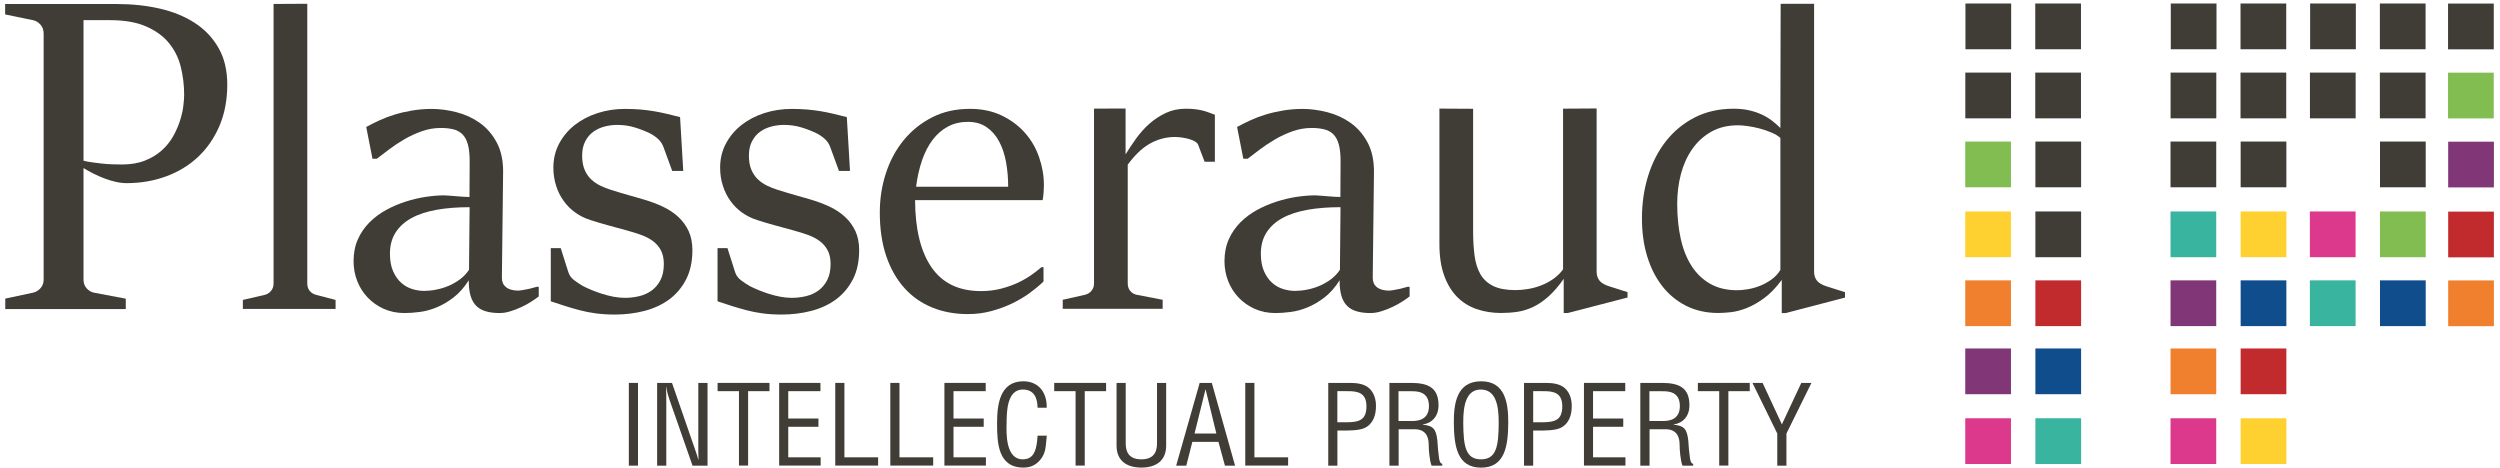<?xml version="1.0" encoding="UTF-8"?>
<svg width="374px" height="70px" viewBox="0 0 374 70" version="1.1" xmlns="http://www.w3.org/2000/svg" xmlns:xlink="http://www.w3.org/1999/xlink">
    <!-- Generator: Sketch 51.3 (57544) - http://www.bohemiancoding.com/sketch -->
    <title>logo_plsseraud</title>
    <desc>Created with Sketch.</desc>
    <defs></defs>
    <g id="Plasseraud_home" stroke="none" stroke-width="1" fill="none" fill-rule="evenodd">
        <g id="Plasseraud_Home_Desk" transform="translate(-413, -84)" fill-rule="nonzero">
            <g id="logo_plsseraud" transform="translate(413, 84)">
                <g id="Group" fill="#403C36">
                    <path d="M0.767,44.674 L4.974,43.779 C5.411,43.672 5.78,43.439 6.081,43.089 C6.382,42.739 6.528,42.321 6.528,41.835 L6.528,5.007 C6.528,4.501 6.382,4.074 6.081,3.714 C5.78,3.364 5.411,3.131 4.974,3.024 L0.767,2.158 L0.767,0.603 L17.515,0.603 C19.769,0.603 21.886,0.826 23.887,1.283 C25.879,1.74 27.627,2.45 29.133,3.422 C30.629,4.394 31.814,5.639 32.689,7.165 C33.563,8.692 34,10.519 34,12.658 C34,14.933 33.611,16.985 32.844,18.803 C32.067,20.621 31.008,22.167 29.667,23.44 C28.317,24.714 26.734,25.686 24.898,26.367 C23.071,27.047 21.08,27.397 18.943,27.397 C18.438,27.397 17.903,27.339 17.359,27.212 C16.806,27.096 16.252,26.931 15.689,26.717 C15.125,26.503 14.571,26.269 14.018,25.988 C13.464,25.715 12.959,25.433 12.493,25.142 L12.493,41.835 C12.493,42.34 12.648,42.768 12.959,43.128 C13.27,43.478 13.639,43.701 14.086,43.789 L18.817,44.683 L18.817,46.239 L0.787,46.239 L0.787,44.674 L0.767,44.674 Z M12.483,24.043 C12.833,24.131 13.241,24.208 13.707,24.276 C14.173,24.344 14.659,24.403 15.164,24.461 C15.669,24.519 16.194,24.558 16.718,24.578 C17.243,24.597 17.758,24.607 18.243,24.607 C19.565,24.607 20.711,24.413 21.682,24.024 C22.654,23.635 23.489,23.139 24.179,22.517 C24.878,21.904 25.432,21.204 25.869,20.446 C26.306,19.688 26.637,18.919 26.899,18.142 C27.151,17.374 27.326,16.635 27.414,15.944 C27.501,15.244 27.55,14.671 27.55,14.204 C27.55,12.726 27.375,11.317 27.035,9.965 C26.695,8.614 26.093,7.428 25.247,6.407 C24.402,5.376 23.256,4.56 21.818,3.938 C20.381,3.315 18.583,3.014 16.427,3.014 L12.493,3.014 L12.493,24.043 L12.483,24.043 Z" id="Shape"></path>
                    <path d="M45.968,0.564 L45.968,42.408 C45.968,42.865 46.094,43.244 46.347,43.536 C46.599,43.828 46.92,44.022 47.318,44.119 L50.203,44.868 L50.203,46.219 L36.331,46.219 L36.331,44.868 L39.576,44.119 C39.974,44.022 40.305,43.818 40.547,43.517 C40.8,43.215 40.926,42.846 40.926,42.408 L40.926,0.593" id="Shape"></path>
                    <path d="M67.864,44.489 C67.029,45.131 66.193,45.626 65.338,45.976 C64.483,46.326 63.648,46.56 62.813,46.667 C61.977,46.774 61.219,46.832 60.52,46.832 C59.383,46.832 58.344,46.618 57.411,46.2 C56.479,45.782 55.682,45.218 55.012,44.518 C54.342,43.818 53.817,42.992 53.448,42.058 C53.079,41.115 52.894,40.124 52.894,39.083 C52.894,37.858 53.108,36.769 53.535,35.807 C53.963,34.844 54.546,33.999 55.274,33.269 C56.003,32.54 56.838,31.918 57.781,31.403 C58.723,30.887 59.694,30.479 60.695,30.158 C61.695,29.837 62.696,29.604 63.697,29.449 C64.697,29.303 65.63,29.225 66.485,29.225 C66.669,29.225 66.922,29.244 67.262,29.274 C67.602,29.303 67.961,29.332 68.33,29.361 C68.699,29.39 69.059,29.419 69.409,29.439 C69.758,29.458 70.03,29.468 70.234,29.468 L70.263,24.062 C70.263,23.1 70.176,22.303 70.011,21.661 C69.836,21.019 69.583,20.514 69.234,20.144 C68.884,19.775 68.437,19.512 67.903,19.367 C67.359,19.221 66.708,19.143 65.95,19.143 C64.969,19.143 64.017,19.308 63.085,19.639 C62.152,19.969 61.278,20.378 60.462,20.854 C59.646,21.331 58.878,21.846 58.179,22.371 C57.479,22.906 56.877,23.353 56.382,23.742 L55.721,23.742 L54.789,18.997 C55.371,18.676 56.013,18.356 56.722,18.025 C57.431,17.694 58.198,17.403 59.014,17.15 C59.83,16.897 60.714,16.693 61.637,16.538 C62.57,16.382 63.541,16.294 64.561,16.294 C65.785,16.294 67.029,16.46 68.311,16.79 C69.593,17.121 70.749,17.656 71.789,18.394 C72.828,19.133 73.673,20.115 74.324,21.34 C74.975,22.565 75.286,24.053 75.266,25.812 L75.082,41.553 C75.082,41.854 75.13,42.117 75.227,42.35 C75.325,42.583 75.48,42.778 75.694,42.953 C75.907,43.128 76.16,43.254 76.471,43.342 C76.782,43.429 77.151,43.478 77.569,43.478 C77.666,43.478 77.831,43.458 78.045,43.419 C78.268,43.381 78.511,43.332 78.783,43.283 C79.055,43.235 79.327,43.176 79.589,43.099 C79.861,43.031 80.094,42.962 80.298,42.904 L80.599,42.904 L80.599,44.343 C80.318,44.567 79.958,44.819 79.502,45.111 C79.055,45.403 78.559,45.675 78.035,45.918 C77.501,46.171 76.957,46.385 76.383,46.56 C75.81,46.744 75.266,46.832 74.751,46.832 C73.994,46.832 73.323,46.754 72.741,46.589 C72.158,46.433 71.672,46.161 71.283,45.792 C70.895,45.422 70.603,44.917 70.409,44.294 C70.215,43.663 70.127,42.875 70.127,41.932 C69.457,42.992 68.69,43.847 67.864,44.489 Z M70.254,30.994 C68.437,30.994 66.786,31.121 65.319,31.383 C63.852,31.646 62.599,32.054 61.569,32.618 C60.539,33.182 59.743,33.901 59.179,34.786 C58.616,35.671 58.334,36.721 58.334,37.936 C58.334,38.976 58.49,39.851 58.801,40.561 C59.111,41.271 59.51,41.844 60.005,42.292 C60.491,42.729 61.045,43.05 61.657,43.235 C62.269,43.429 62.861,43.517 63.444,43.517 C64.007,43.517 64.6,43.458 65.231,43.332 C65.863,43.215 66.475,43.031 67.077,42.778 C67.679,42.525 68.243,42.204 68.787,41.806 C69.331,41.407 69.787,40.921 70.166,40.367 L70.254,30.994 Z" id="Shape"></path>
                    <path d="M82.348,37.119 L83.883,37.119 L85.019,40.697 C85.175,41.203 85.486,41.621 85.952,41.961 C86.409,42.301 86.846,42.583 87.244,42.807 C87.584,42.982 88.002,43.176 88.487,43.381 C88.973,43.585 89.507,43.769 90.061,43.954 C90.625,44.129 91.198,44.285 91.79,44.392 C92.383,44.499 92.946,44.557 93.49,44.557 C94.229,44.557 94.947,44.469 95.647,44.304 C96.346,44.129 96.968,43.847 97.512,43.449 C98.056,43.05 98.483,42.525 98.814,41.883 C99.144,41.242 99.309,40.444 99.309,39.482 C99.309,38.685 99.163,38.004 98.872,37.45 C98.581,36.896 98.182,36.439 97.687,36.069 C97.182,35.7 96.609,35.389 95.948,35.156 C95.287,34.913 94.588,34.699 93.85,34.494 C92.83,34.212 91.839,33.94 90.897,33.688 C89.945,33.425 89.08,33.163 88.303,32.91 C87.477,32.647 86.739,32.278 86.069,31.801 C85.398,31.325 84.815,30.742 84.33,30.061 C83.834,29.381 83.455,28.622 83.193,27.776 C82.921,26.94 82.785,26.036 82.785,25.074 C82.785,23.771 83.067,22.585 83.64,21.496 C84.213,20.417 84.99,19.483 85.962,18.715 C86.943,17.947 88.079,17.344 89.371,16.926 C90.663,16.508 92.023,16.294 93.471,16.294 C94.316,16.294 95.083,16.324 95.783,16.382 C96.482,16.44 97.162,16.528 97.813,16.635 C98.464,16.742 99.105,16.878 99.737,17.024 C100.368,17.169 101.029,17.335 101.738,17.519 L102.214,25.569 L100.562,25.569 L99.241,21.962 C99.076,21.525 98.823,21.136 98.464,20.806 C98.105,20.475 97.716,20.203 97.289,19.979 C96.609,19.639 95.841,19.337 94.996,19.075 C94.141,18.812 93.257,18.686 92.344,18.686 C91.703,18.686 91.071,18.764 90.45,18.929 C89.828,19.094 89.265,19.347 88.769,19.707 C88.264,20.067 87.866,20.543 87.555,21.136 C87.244,21.729 87.089,22.439 87.089,23.285 C87.089,24.121 87.215,24.84 87.467,25.414 C87.72,25.997 88.05,26.474 88.458,26.853 C88.866,27.232 89.323,27.543 89.828,27.786 C90.323,28.029 90.838,28.224 91.363,28.389 C91.781,28.525 92.237,28.671 92.713,28.807 C93.189,28.943 93.655,29.079 94.112,29.215 C94.559,29.342 94.986,29.468 95.375,29.575 C95.763,29.682 96.094,29.779 96.346,29.857 C97.366,30.158 98.318,30.518 99.202,30.936 C100.086,31.354 100.844,31.869 101.495,32.472 C102.146,33.075 102.651,33.775 103.03,34.592 C103.399,35.399 103.583,36.351 103.583,37.431 C103.583,39.112 103.273,40.561 102.651,41.776 C102.029,42.992 101.194,43.983 100.145,44.771 C99.095,45.549 97.862,46.132 96.453,46.501 C95.045,46.871 93.549,47.056 91.965,47.056 C90.945,47.056 90.003,46.997 89.129,46.881 C88.254,46.764 87.438,46.599 86.671,46.394 C85.903,46.19 85.165,45.976 84.466,45.753 C83.766,45.519 83.077,45.296 82.397,45.072 L82.397,37.119 L82.348,37.119 Z" id="Shape"></path>
                    <path d="M107.294,37.119 L108.829,37.119 L109.966,40.697 C110.121,41.203 110.432,41.621 110.898,41.961 C111.355,42.301 111.792,42.583 112.19,42.807 C112.53,42.982 112.948,43.176 113.434,43.381 C113.919,43.585 114.454,43.769 115.007,43.954 C115.571,44.129 116.144,44.285 116.737,44.392 C117.329,44.499 117.893,44.557 118.437,44.557 C119.175,44.557 119.894,44.469 120.593,44.304 C121.293,44.129 121.914,43.847 122.458,43.449 C123.002,43.05 123.43,42.525 123.76,41.883 C124.09,41.242 124.255,40.444 124.255,39.482 C124.255,38.685 124.11,38.004 123.818,37.45 C123.527,36.896 123.129,36.439 122.633,36.069 C122.128,35.7 121.555,35.389 120.894,35.156 C120.234,34.913 119.534,34.699 118.796,34.494 C117.776,34.212 116.785,33.94 115.843,33.688 C114.891,33.425 114.026,33.163 113.249,32.91 C112.423,32.647 111.685,32.278 111.015,31.801 C110.345,31.325 109.762,30.742 109.276,30.061 C108.781,29.381 108.402,28.622 108.139,27.776 C107.867,26.94 107.731,26.036 107.731,25.074 C107.731,23.771 108.013,22.585 108.586,21.496 C109.159,20.417 109.937,19.483 110.908,18.715 C111.889,17.947 113.026,17.344 114.318,16.926 C115.61,16.508 116.97,16.294 118.417,16.294 C119.262,16.294 120.03,16.324 120.729,16.382 C121.429,16.44 122.109,16.528 122.759,16.635 C123.41,16.742 124.051,16.878 124.683,17.024 C125.314,17.169 125.975,17.335 126.684,17.519 L127.16,25.569 L125.509,25.569 L124.187,21.962 C124.022,21.525 123.77,21.136 123.41,20.806 C123.051,20.475 122.662,20.203 122.235,19.979 C121.555,19.639 120.787,19.337 119.942,19.075 C119.087,18.812 118.203,18.686 117.29,18.686 C116.649,18.686 116.018,18.764 115.396,18.929 C114.774,19.094 114.211,19.347 113.715,19.707 C113.21,20.067 112.812,20.543 112.501,21.136 C112.19,21.729 112.035,22.439 112.035,23.285 C112.035,24.121 112.161,24.84 112.414,25.414 C112.666,25.997 112.997,26.474 113.405,26.853 C113.813,27.232 114.269,27.543 114.774,27.786 C115.27,28.029 115.785,28.224 116.309,28.389 C116.727,28.525 117.183,28.671 117.659,28.807 C118.135,28.943 118.602,29.079 119.058,29.215 C119.505,29.342 119.933,29.468 120.321,29.575 C120.71,29.682 121.04,29.779 121.293,29.857 C122.313,30.158 123.265,30.518 124.149,30.936 C125.033,31.354 125.79,31.869 126.441,32.472 C127.092,33.075 127.597,33.775 127.976,34.592 C128.345,35.399 128.53,36.351 128.53,37.431 C128.53,39.112 128.219,40.561 127.597,41.776 C126.975,42.992 126.14,43.983 125.091,44.771 C124.042,45.549 122.808,46.132 121.399,46.501 C119.991,46.871 118.495,47.056 116.911,47.056 C115.891,47.056 114.949,46.997 114.075,46.881 C113.201,46.764 112.385,46.599 111.617,46.394 C110.85,46.19 110.111,45.976 109.412,45.753 C108.713,45.519 108.023,45.296 107.343,45.072 L107.343,37.119 L107.294,37.119 Z" id="Shape"></path>
                    <path d="M156.109,39.949 L156.109,42.117 C155.506,42.7 154.807,43.274 154.01,43.857 C153.214,44.44 152.32,44.956 151.358,45.422 C150.387,45.879 149.347,46.258 148.25,46.55 C147.152,46.842 145.996,46.987 144.801,46.987 C142.839,46.987 141.051,46.657 139.439,45.996 C137.826,45.335 136.437,44.362 135.281,43.069 C134.125,41.776 133.222,40.192 132.581,38.306 C131.939,36.419 131.619,34.251 131.619,31.782 C131.619,29.74 131.92,27.786 132.532,25.91 C133.144,24.033 134.028,22.39 135.194,20.971 C136.35,19.551 137.768,18.414 139.439,17.558 C141.11,16.703 142.994,16.285 145.102,16.285 C146.88,16.285 148.463,16.615 149.843,17.276 C151.222,17.938 152.388,18.803 153.321,19.863 C154.263,20.922 154.972,22.137 155.448,23.518 C155.924,24.889 156.167,26.279 156.167,27.679 C156.167,27.854 156.157,28.049 156.147,28.253 C156.138,28.457 156.128,28.651 156.118,28.856 C156.109,29.06 156.089,29.244 156.06,29.429 C156.031,29.614 156.002,29.779 155.982,29.935 L136.894,29.935 C136.913,34.3 137.739,37.664 139.371,40.017 C141.003,42.369 143.461,43.546 146.744,43.546 C147.861,43.546 148.891,43.419 149.833,43.167 C150.775,42.914 151.621,42.612 152.369,42.253 C153.117,41.893 153.777,41.504 154.35,41.096 C154.923,40.688 155.409,40.308 155.807,39.968 L156.109,39.968 L156.109,39.949 Z M150.824,27.932 C150.824,26.668 150.717,25.453 150.513,24.286 C150.299,23.11 149.959,22.079 149.474,21.175 C148.998,20.271 148.366,19.561 147.599,19.026 C146.831,18.492 145.889,18.229 144.791,18.229 C143.694,18.229 142.703,18.462 141.838,18.919 C140.964,19.376 140.206,20.028 139.555,20.874 C138.905,21.719 138.37,22.74 137.953,23.936 C137.535,25.142 137.234,26.474 137.049,27.932 L150.824,27.932 Z" id="Shape"></path>
                    <path d="M168.387,16.236 L168.387,23.09 C168.873,22.312 169.398,21.515 169.981,20.699 C170.563,19.892 171.224,19.153 171.962,18.501 C172.701,17.85 173.517,17.315 174.41,16.897 C175.304,16.479 176.295,16.265 177.393,16.265 C177.956,16.265 178.432,16.294 178.83,16.343 C179.229,16.392 179.588,16.46 179.909,16.538 C180.229,16.615 180.53,16.712 180.812,16.819 C181.094,16.926 181.405,17.043 181.745,17.169 L181.745,24.199 L180.21,24.199 L179.248,21.671 C179.17,21.467 178.995,21.292 178.733,21.146 C178.471,21 178.179,20.874 177.849,20.786 C177.519,20.699 177.169,20.631 176.8,20.572 C176.431,20.524 176.091,20.494 175.79,20.494 C175.071,20.494 174.391,20.582 173.75,20.767 C173.109,20.942 172.497,21.204 171.923,21.544 C171.341,21.885 170.787,22.312 170.253,22.837 C169.718,23.363 169.203,23.956 168.708,24.636 L168.708,42.389 C168.708,42.846 168.834,43.235 169.087,43.526 C169.339,43.828 169.66,44.022 170.058,44.1 L173.934,44.849 L173.934,46.2 L158.984,46.2 L158.984,44.849 L162.316,44.1 C162.714,44.003 163.045,43.799 163.287,43.497 C163.54,43.196 163.666,42.826 163.666,42.389 L163.666,16.246" id="Shape"></path>
                    <path d="M198.152,44.489 C197.317,45.131 196.481,45.626 195.626,45.976 C194.771,46.326 193.936,46.56 193.101,46.667 C192.265,46.774 191.507,46.832 190.808,46.832 C189.671,46.832 188.632,46.618 187.699,46.2 C186.767,45.782 185.97,45.218 185.3,44.518 C184.63,43.818 184.105,42.992 183.736,42.058 C183.367,41.115 183.182,40.124 183.182,39.083 C183.182,37.858 183.396,36.769 183.823,35.807 C184.251,34.844 184.834,33.999 185.562,33.269 C186.291,32.54 187.126,31.918 188.069,31.403 C189.011,30.887 189.982,30.479 190.983,30.158 C191.983,29.837 192.984,29.604 193.985,29.449 C194.985,29.303 195.918,29.225 196.773,29.225 C196.947,29.225 197.21,29.244 197.55,29.274 C197.89,29.303 198.249,29.332 198.618,29.361 C198.987,29.39 199.347,29.419 199.697,29.439 C200.046,29.458 200.318,29.468 200.522,29.468 L200.551,24.062 C200.551,23.1 200.464,22.303 200.299,21.661 C200.124,21.019 199.871,20.514 199.522,20.144 C199.172,19.775 198.725,19.512 198.181,19.367 C197.637,19.221 196.986,19.143 196.229,19.143 C195.247,19.143 194.295,19.308 193.363,19.639 C192.43,19.969 191.556,20.378 190.74,20.854 C189.924,21.331 189.157,21.846 188.457,22.371 C187.758,22.906 187.155,23.353 186.66,23.742 L185.999,23.742 L185.067,18.997 C185.65,18.676 186.291,18.356 187,18.025 C187.709,17.694 188.477,17.403 189.293,17.15 C190.109,16.897 190.993,16.693 191.915,16.538 C192.848,16.382 193.819,16.294 194.839,16.294 C196.063,16.294 197.307,16.46 198.589,16.79 C199.871,17.121 201.027,17.656 202.067,18.394 C203.106,19.133 203.951,20.115 204.602,21.34 C205.253,22.565 205.564,24.053 205.545,25.812 L205.36,41.553 C205.36,41.854 205.409,42.117 205.506,42.35 C205.603,42.583 205.758,42.778 205.972,42.953 C206.186,43.128 206.438,43.254 206.749,43.342 C207.06,43.429 207.429,43.478 207.847,43.478 C207.944,43.478 208.109,43.458 208.323,43.419 C208.546,43.381 208.789,43.332 209.061,43.283 C209.333,43.235 209.605,43.176 209.867,43.099 C210.139,43.031 210.373,42.962 210.577,42.904 L210.878,42.904 L210.878,44.343 C210.596,44.567 210.237,44.819 209.78,45.111 C209.333,45.403 208.838,45.675 208.313,45.918 C207.779,46.171 207.235,46.385 206.662,46.56 C206.089,46.744 205.545,46.832 205.03,46.832 C204.272,46.832 203.602,46.754 203.019,46.589 C202.436,46.433 201.95,46.161 201.562,45.792 C201.173,45.422 200.882,44.917 200.687,44.294 C200.493,43.663 200.406,42.875 200.406,41.932 C199.745,42.992 198.978,43.847 198.152,44.489 Z M200.542,30.994 C198.715,30.994 197.074,31.121 195.607,31.383 C194.14,31.646 192.887,32.054 191.857,32.618 C190.827,33.182 190.031,33.901 189.467,34.786 C188.904,35.671 188.622,36.721 188.622,37.936 C188.622,38.976 188.778,39.851 189.089,40.561 C189.399,41.271 189.798,41.844 190.293,42.292 C190.779,42.729 191.333,43.05 191.945,43.235 C192.557,43.429 193.149,43.517 193.732,43.517 C194.295,43.517 194.888,43.458 195.519,43.332 C196.151,43.215 196.763,43.031 197.365,42.778 C197.967,42.525 198.531,42.204 199.075,41.806 C199.619,41.407 200.075,40.921 200.454,40.367 L200.542,30.994 Z" id="Shape"></path>
                    <path d="M233.833,16.256 L233.833,40.308 C233.395,40.892 232.89,41.378 232.317,41.767 C231.744,42.156 231.151,42.476 230.52,42.71 C229.889,42.953 229.247,43.128 228.597,43.235 C227.946,43.342 227.324,43.4 226.722,43.4 C225.342,43.4 224.225,43.196 223.39,42.788 C222.554,42.379 221.913,41.786 221.466,41.018 C221.029,40.25 220.738,39.317 220.592,38.237 C220.456,37.158 220.378,35.943 220.378,34.601 L220.378,16.275 L215.337,16.246 L215.337,36.497 C215.337,38.344 215.57,39.91 216.046,41.212 C216.512,42.515 217.163,43.585 217.979,44.411 C218.795,45.247 219.776,45.85 220.903,46.239 C222.03,46.628 223.254,46.822 224.546,46.822 C225.391,46.822 226.207,46.764 227.003,46.647 C227.8,46.531 228.597,46.278 229.374,45.908 C230.151,45.539 230.918,45.014 231.666,44.343 C232.414,43.672 233.172,42.797 233.93,41.718 L233.93,46.822 L234.561,46.822 L243.479,44.508 L243.479,43.701 L240.72,42.826 C240.021,42.603 239.535,42.311 239.263,41.951 C238.991,41.592 238.855,41.154 238.855,40.629 L238.855,16.226" id="Shape"></path>
                    <path d="M271.388,0.564 L271.388,40.639 C271.388,41.164 271.524,41.601 271.796,41.961 C272.068,42.321 272.554,42.612 273.253,42.836 L276.012,43.711 L276.012,44.518 L267.153,46.832 L266.55,46.832 L266.55,41.874 C265.686,43.04 264.811,43.944 263.908,44.606 C263.005,45.267 262.13,45.763 261.285,46.093 C260.43,46.424 259.643,46.628 258.915,46.706 C258.186,46.783 257.565,46.822 257.069,46.822 C255.272,46.822 253.659,46.462 252.251,45.753 C250.842,45.043 249.647,44.051 248.666,42.797 C247.685,41.533 246.937,40.046 246.413,38.325 C245.888,36.604 245.635,34.718 245.635,32.676 C245.635,30.411 245.946,28.282 246.568,26.289 C247.19,24.296 248.083,22.556 249.259,21.078 C250.434,19.6 251.862,18.424 253.562,17.558 C255.262,16.693 257.195,16.265 259.352,16.265 C260.217,16.265 260.994,16.343 261.693,16.508 C262.393,16.664 263.024,16.887 263.597,17.15 C264.17,17.422 264.675,17.733 265.132,18.083 C265.579,18.433 265.987,18.793 266.346,19.153 L266.346,17.86 L266.385,0.574 L271.388,0.564 Z M266.346,20.631 C266.006,20.329 265.559,20.057 264.996,19.824 C264.433,19.581 263.85,19.386 263.238,19.221 C262.626,19.065 262.033,18.939 261.45,18.861 C260.867,18.783 260.391,18.744 260.013,18.744 C258.468,18.744 257.137,19.065 256.001,19.707 C254.874,20.349 253.922,21.204 253.164,22.293 C252.406,23.372 251.843,24.617 251.464,26.036 C251.095,27.446 250.91,28.933 250.91,30.499 C250.91,32.385 251.085,34.115 251.435,35.7 C251.785,37.285 252.329,38.646 253.057,39.783 C253.786,40.921 254.718,41.815 255.845,42.457 C256.972,43.099 258.322,43.419 259.886,43.419 C260.323,43.419 260.848,43.371 261.45,43.274 C262.053,43.176 262.655,43.011 263.247,42.778 C263.85,42.544 264.423,42.233 264.977,41.844 C265.53,41.456 265.987,40.969 266.346,40.386 L266.346,20.631 Z" id="Shape"></path>
                </g>
                <g id="Group" transform="translate(93.257, 56.389)" fill="#403C36">
                    <polygon id="Shape" points="0.816 13.271 0.816 0.894 2.186 0.894 2.186 13.271"></polygon>
                    <path d="M11.22,0.894 L12.59,0.894 L12.59,13.271 L10.346,13.271 L6.887,3.374 C6.693,2.81 6.538,2.256 6.421,1.507 L6.392,1.507 C6.411,2.129 6.421,2.781 6.421,3.403 L6.421,13.271 L5.051,13.271 L5.051,0.894 L7.276,0.894 L10.783,11.025 C10.929,11.404 11.045,11.803 11.21,12.376 L11.239,12.376 C11.22,11.929 11.21,11.453 11.21,10.996 L11.21,0.894 L11.22,0.894 Z" id="Shape"></path>
                    <polygon id="Shape" points="14.095 0.894 21.857 0.894 21.857 2.129 18.661 2.129 18.661 13.261 17.291 13.261 17.291 2.129 14.095 2.129 14.095 0.894"></polygon>
                    <polygon id="Shape" points="23.305 13.271 23.305 0.894 29.483 0.894 29.483 2.129 24.665 2.129 24.665 6.222 29.182 6.222 29.182 7.457 24.665 7.457 24.665 12.026 29.512 12.026 29.512 13.261 23.305 13.261"></polygon>
                    <polygon id="Shape" points="31.698 13.271 31.698 0.894 33.067 0.894 33.067 12.026 38.109 12.026 38.109 13.261 31.698 13.261"></polygon>
                    <polygon id="Shape" points="39.935 13.271 39.935 0.894 41.305 0.894 41.305 12.026 46.347 12.026 46.347 13.261 39.935 13.261"></polygon>
                    <polygon id="Shape" points="48.027 13.271 48.027 0.894 54.206 0.894 54.206 2.129 49.387 2.129 49.387 6.222 53.905 6.222 53.905 7.457 49.387 7.457 49.387 12.026 54.235 12.026 54.235 13.261 48.027 13.261"></polygon>
                    <path d="M61.967,4.608 C61.938,3.14 61.453,1.886 59.743,1.886 C57.373,1.886 57.334,5.269 57.334,6.903 C57.266,8.585 57.237,12.328 59.743,12.328 C61.375,12.328 61.725,10.996 61.89,9.635 C61.919,9.353 61.938,9.071 61.967,8.789 L63.337,8.789 C63.308,9.032 63.308,9.304 63.269,9.547 C63.182,10.549 63.133,11.317 62.541,12.172 C61.899,13.067 61.045,13.562 59.85,13.562 C56.042,13.562 55.906,9.887 55.906,6.932 C55.906,4.142 56.314,0.651 59.83,0.651 C62.171,0.651 63.395,2.401 63.327,4.608 L61.967,4.608 Z" id="Shape"></path>
                    <polygon id="Shape" points="64.454 0.894 72.216 0.894 72.216 2.129 69.02 2.129 69.02 13.261 67.65 13.261 67.65 2.129 64.454 2.129 64.454 0.894"></polygon>
                    <path d="M73.78,0.894 L75.15,0.894 L75.15,9.79 C75.13,10.762 75.295,12.328 77.491,12.328 C79.686,12.328 79.851,10.762 79.832,9.79 L79.832,0.894 L81.202,0.894 L81.202,10.276 C81.202,12.483 79.735,13.562 77.491,13.562 C75.247,13.562 73.78,12.493 73.78,10.276 L73.78,0.894 Z" id="Shape"></path>
                    <path d="M86.214,0.894 L88.031,0.894 L91.509,13.271 L89.993,13.271 L89.022,9.713 L85.117,9.713 L84.213,13.271 L82.698,13.271 L86.214,0.894 Z M87.108,1.886 L87.079,1.886 L85.447,8.468 L88.711,8.468 L87.108,1.886 Z" id="Shape"></path>
                    <polygon id="Shape" points="93.034 13.271 93.034 0.894 94.403 0.894 94.403 12.026 99.445 12.026 99.445 13.261 93.034 13.261"></polygon>
                    <path d="M105.449,13.271 L105.449,0.894 L108.693,0.894 C109.645,0.894 110.85,1.011 111.578,1.701 C112.317,2.392 112.589,3.354 112.589,4.346 C112.589,5.717 112.181,7.049 110.84,7.661 C109.985,8.021 108.586,8.021 107.644,8.021 L106.818,8.021 L106.818,13.271 L105.449,13.271 Z M106.809,6.786 L108.139,6.786 C110.014,6.767 111.17,6.504 111.161,4.375 C111.161,2.382 109.888,2.1 108.227,2.129 L106.809,2.129 L106.809,6.786 Z" id="Shape"></path>
                    <path d="M115.969,13.271 L114.599,13.271 L114.599,0.894 L117.786,0.894 C120.37,0.894 122.021,1.575 121.943,4.424 C121.895,5.872 121.001,6.912 119.573,7.117 L119.573,7.146 C121.176,7.292 121.565,7.807 121.769,9.46 C121.817,10.383 121.905,11.287 122.031,12.211 C122.079,12.444 122.177,12.989 122.507,12.989 L122.507,13.271 L120.904,13.271 C120.603,12.483 120.477,10.947 120.477,10.121 C120.477,8.886 119.981,7.826 118.369,7.826 L115.979,7.826 L115.979,13.271 L115.969,13.271 Z M115.969,6.592 L118.126,6.592 C118.767,6.572 120.545,6.475 120.515,4.317 C120.486,2.188 118.815,2.139 117.893,2.139 L115.959,2.139 L115.959,6.592 L115.969,6.592 Z" id="Shape"></path>
                    <path d="M128.335,0.651 C131.949,0.651 132.386,3.986 132.377,6.825 C132.357,10.257 131.92,13.572 128.306,13.572 C124.693,13.572 124.265,10.257 124.236,6.825 C124.226,3.976 124.654,0.651 128.335,0.651 Z M128.267,1.886 C126.159,1.886 125.625,4.093 125.645,6.854 C125.664,10.432 126.023,12.328 128.297,12.328 C130.57,12.328 130.939,10.432 130.949,6.854 C130.968,4.093 130.443,1.886 128.267,1.886 Z" id="Shape"></path>
                    <path d="M134.737,13.271 L134.737,0.894 L137.982,0.894 C138.934,0.894 140.138,1.011 140.867,1.701 C141.605,2.392 141.877,3.354 141.877,4.346 C141.877,5.717 141.469,7.049 140.129,7.661 C139.274,8.021 137.875,8.021 136.933,8.021 L136.107,8.021 L136.107,13.271 L134.737,13.271 Z M136.107,6.786 L137.438,6.786 C139.313,6.767 140.469,6.504 140.459,4.375 C140.459,2.382 139.186,2.1 137.525,2.129 L136.107,2.129 L136.107,6.786 Z" id="Shape"></path>
                    <polygon id="Shape" points="143.703 13.271 143.703 0.894 149.882 0.894 149.882 2.129 145.063 2.129 145.063 6.222 149.581 6.222 149.581 7.457 145.063 7.457 145.063 12.026 149.911 12.026 149.911 13.261 143.703 13.261"></polygon>
                    <path d="M153.505,13.271 L152.135,13.271 L152.135,0.894 L155.322,0.894 C157.906,0.894 159.557,1.575 159.479,4.424 C159.431,5.872 158.537,6.912 157.109,7.117 L157.109,7.146 C158.712,7.292 159.101,7.807 159.305,9.46 C159.353,10.383 159.441,11.287 159.567,12.211 C159.615,12.444 159.713,12.989 160.043,12.989 L160.043,13.271 L158.44,13.271 C158.139,12.483 158.013,10.947 158.013,10.121 C158.013,8.886 157.517,7.826 155.905,7.826 L153.515,7.826 L153.515,13.271 L153.505,13.271 Z M153.505,6.592 L155.662,6.592 C156.303,6.572 158.081,6.475 158.051,4.317 C158.022,2.188 156.351,2.139 155.429,2.139 L153.495,2.139 L153.495,6.592 L153.505,6.592 Z" id="Shape"></path>
                    <polygon id="Shape" points="160.742 0.894 168.504 0.894 168.504 2.129 165.308 2.129 165.308 13.261 163.938 13.261 163.938 2.129 160.742 2.129 160.742 0.894"></polygon>
                    <polygon id="Shape" points="173.313 7.097 176.217 0.894 177.733 0.894 173.993 8.468 173.993 13.271 172.623 13.271 172.623 8.468 168.912 0.894 170.427 0.894"></polygon>
                </g>
                <g id="Group" transform="translate(293.371, 0)">
                    <g id="Rectangle-path">
                        <g>
                            <rect fill="#DC388C" x="0.631" y="62.572" width="6.839" height="6.844"></rect>
                            <rect fill="#813777" x="0.631" y="52.131" width="6.839" height="6.844"></rect>
                            <rect fill="#F0802E" x="0.631" y="41.942" width="6.839" height="6.844"></rect>
                            <rect fill="#FFD130" x="0.631" y="31.636" width="6.839" height="6.844"></rect>
                            <rect fill="#81BD51" x="0.631" y="21.175" width="6.839" height="6.844"></rect>
                            <rect fill="#403C36" x="0.641" y="10.86" width="6.839" height="6.844"></rect>
                            <rect fill="#403C36" x="0.661" y="0.525" width="6.839" height="6.844"></rect>
                        </g>
                        <g transform="translate(10.686, 0)">
                            <rect fill="#38B49F" x="0.437" y="62.572" width="6.839" height="6.844"></rect>
                            <rect fill="#104D8D" x="0.437" y="52.131" width="6.839" height="6.844"></rect>
                            <rect fill="#C12B2E" x="0.437" y="41.942" width="6.839" height="6.844"></rect>
                            <rect fill="#403C36" x="0.437" y="31.636" width="6.839" height="6.844"></rect>
                            <rect fill="#403C36" x="0.437" y="21.175" width="6.839" height="6.844"></rect>
                            <rect fill="#403C36" x="0.418" y="10.86" width="6.839" height="6.844"></rect>
                            <rect fill="#403C36" x="0.418" y="0.525" width="6.839" height="6.844"></rect>
                        </g>
                    </g>
                    <g transform="translate(31.086, 0)" id="Rectangle-path">
                        <g>
                            <g>
                                <rect fill="#DC388C" x="0.253" y="62.572" width="6.839" height="6.844"></rect>
                                <rect fill="#F0802E" x="0.253" y="52.131" width="6.839" height="6.844"></rect>
                                <rect fill="#813777" x="0.253" y="41.942" width="6.839" height="6.844"></rect>
                                <rect fill="#38B49F" x="0.253" y="31.636" width="6.839" height="6.844"></rect>
                                <rect fill="#403C36" x="0.253" y="21.175" width="6.839" height="6.844"></rect>
                                <rect fill="#403C36" x="0.262" y="10.86" width="6.839" height="6.844"></rect>
                                <rect fill="#403C36" x="0.291" y="0.525" width="6.839" height="6.844"></rect>
                            </g>
                            <g transform="translate(10.686, 0)">
                                <rect fill="#FFD130" x="0.058" y="62.572" width="6.839" height="6.844"></rect>
                                <rect fill="#C12B2E" x="0.058" y="52.131" width="6.839" height="6.844"></rect>
                                <rect fill="#104D8D" x="0.058" y="41.942" width="6.839" height="6.844"></rect>
                                <rect fill="#FFD130" x="0.058" y="31.636" width="6.839" height="6.844"></rect>
                                <rect fill="#403C36" x="0.058" y="21.175" width="6.839" height="6.844"></rect>
                                <rect fill="#403C36" x="0.039" y="10.86" width="6.839" height="6.844"></rect>
                                <rect fill="#403C36" x="0.039" y="0.525" width="6.839" height="6.844"></rect>
                            </g>
                        </g>
                        <g transform="translate(20.4, 0)">
                            <rect fill="#38B49F" x="0.699" y="41.942" width="6.839" height="6.844"></rect>
                            <rect fill="#DC388C" x="0.699" y="31.636" width="6.839" height="6.844"></rect>
                            <rect fill="#403C36" x="0.709" y="10.86" width="6.839" height="6.844"></rect>
                            <rect fill="#403C36" x="0.738" y="0.525" width="6.839" height="6.844"></rect>
                        </g>
                        <g transform="translate(31.086, 0)">
                            <rect fill="#104D8D" x="0.505" y="41.942" width="6.839" height="6.844"></rect>
                            <rect fill="#81BD51" x="0.505" y="31.636" width="6.839" height="6.844"></rect>
                            <rect fill="#403C36" x="0.505" y="21.175" width="6.839" height="6.844"></rect>
                            <rect fill="#403C36" x="0.486" y="10.86" width="6.839" height="6.844"></rect>
                            <rect fill="#403C36" x="0.486" y="0.525" width="6.839" height="6.844"></rect>
                        </g>
                        <g transform="translate(41.771, 0)">
                            <rect fill="#F0802E" x="0.019" y="41.951" width="6.839" height="6.844"></rect>
                            <rect fill="#C12B2E" x="0.019" y="31.656" width="6.839" height="6.844"></rect>
                            <rect fill="#813777" x="0.019" y="21.194" width="6.839" height="6.844"></rect>
                            <rect fill="#81BD51" x="0" y="10.869" width="6.839" height="6.844"></rect>
                            <rect fill="#403C36" x="0" y="0.535" width="6.839" height="6.844"></rect>
                        </g>
                    </g>
                </g>
            </g>
        </g>
    </g>
</svg>
